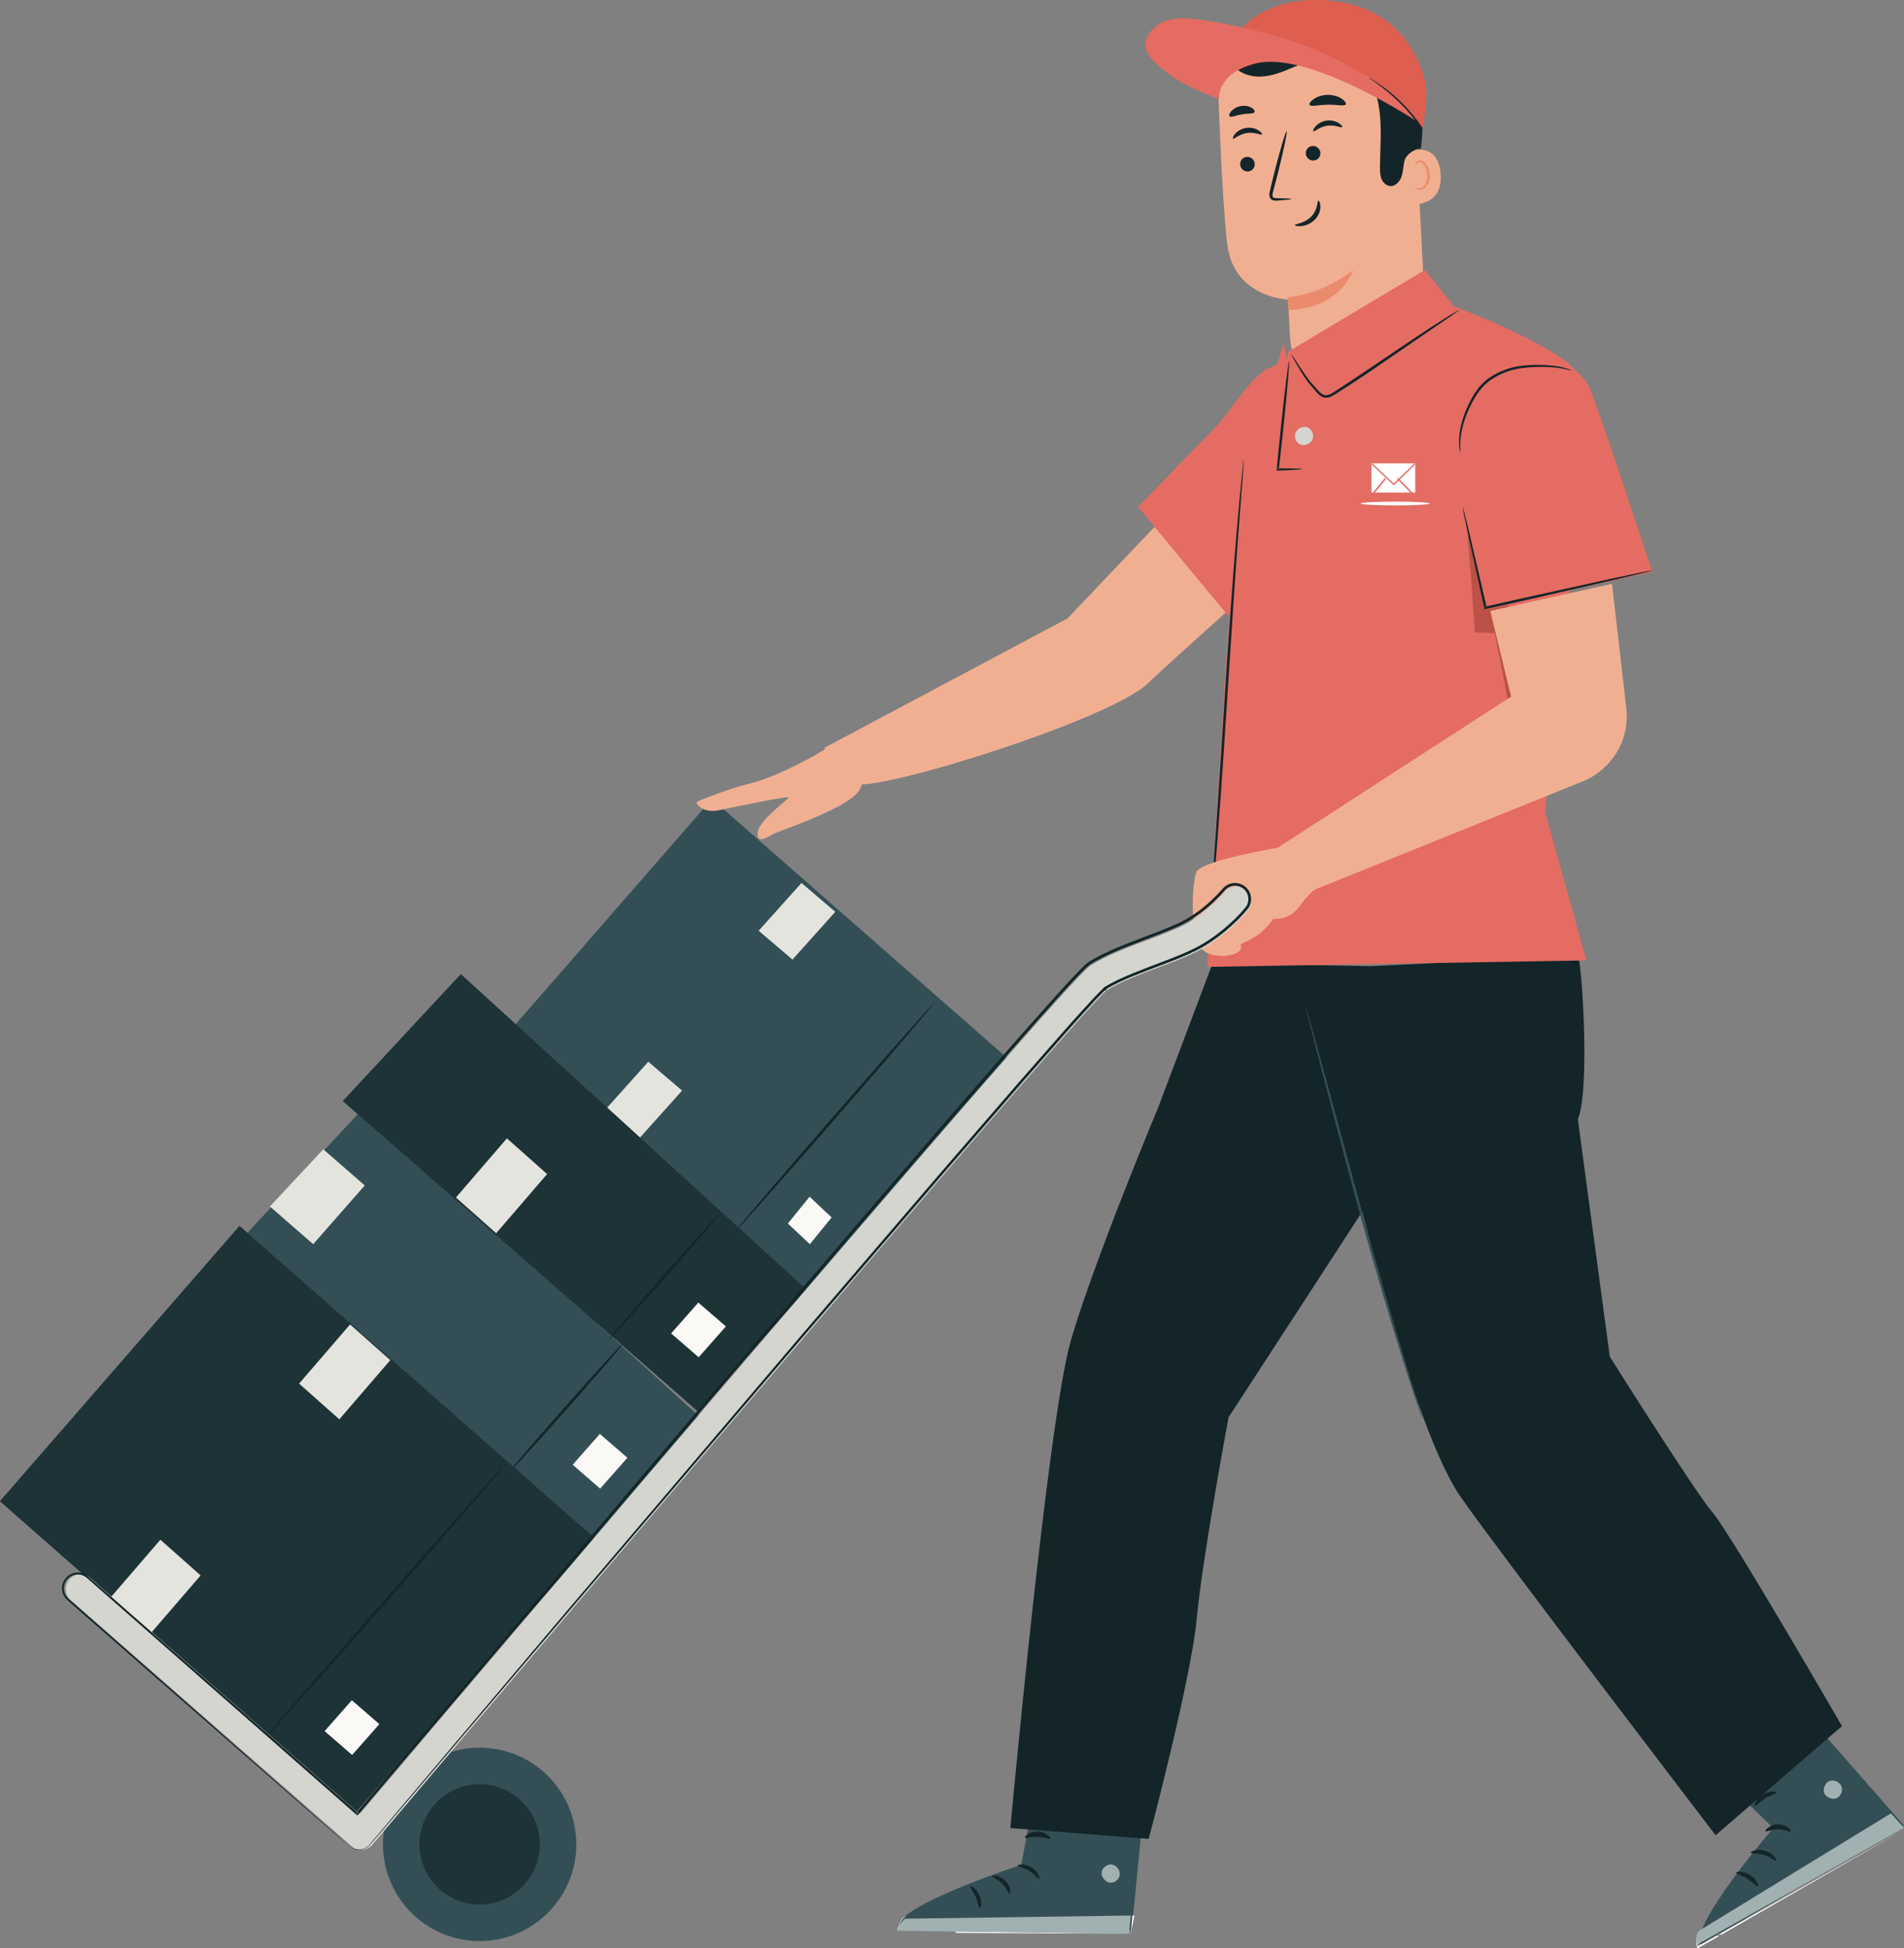 <?xml version="1.0" encoding="UTF-8"?>
<svg xmlns="http://www.w3.org/2000/svg" xmlns:xlink="http://www.w3.org/1999/xlink" width="522px" height="534px" viewBox="0 0 522 534" version="1.1">
  <rect x="0" y="0" width="522" height="534" fill="#808080" stroke="none"/>
  <title>Group</title>
  <g id="Page-1" stroke="none" stroke-width="1" fill="none" fill-rule="evenodd">
    <g id="Group" transform="translate(0, 0)">
      <path d="M387.918,30.766 L390.975,90.461 C391.476,100.207 384.318,108.679 374.587,109.861 C363.873,111.163 354.281,103.175 353.68,92.448 C353.361,86.769 353.132,82.114 353.132,82.114 C353.132,82.114 338.465,81.635 336.531,67.33 C335.414,59.069 334.547,40.118 334.013,25.585 C333.651,15.76 340.913,7.301 350.717,6.111 L359.411,5.054 C374.492,4.106 387.384,15.735 387.918,30.766" id="Fill-276" fill="#F1AF92"></path>
      <path d="M353,81.492 C353,81.492 362.105,80.942 371,74 C371,74 367.654,84.563 353.185,85 L353,81.492" id="Fill-277" fill="#EA8C6C"></path>
      <path d="M338.045,37.969 C338.327,38.231 339.716,36.75 341.887,36.458 C344.051,36.133 345.779,37.17 345.981,36.839 C346.083,36.691 345.771,36.193 345.016,35.719 C344.273,35.249 343.049,34.858 341.698,35.05 C340.347,35.244 339.271,35.958 338.681,36.621 C338.075,37.289 337.907,37.853 338.045,37.969" id="Fill-278" fill="#132529"></path>
      <path d="M358.007,42.143 C358.098,43.245 359.065,44.074 360.165,43.995 C361.265,43.917 362.084,42.963 361.993,41.86 C361.903,40.758 360.937,39.927 359.836,40.005 C358.735,40.083 357.916,41.04 358.007,42.143" id="Fill-279" fill="#132529"></path>
      <path d="M340.007,45.142 C340.098,46.245 341.064,47.074 342.165,46.995 C343.264,46.917 344.083,45.963 343.993,44.86 C343.902,43.756 342.936,42.927 341.837,43.005 C340.735,43.083 339.916,44.04 340.007,45.142" id="Fill-280" fill="#132529"></path>
      <path d="M360.044,35.969 C360.326,36.23 361.718,34.75 363.887,34.458 C366.05,34.133 367.779,35.17 367.981,34.838 C368.083,34.691 367.773,34.191 367.016,33.719 C366.271,33.247 365.048,32.858 363.697,33.05 C362.348,33.244 361.272,33.959 360.68,34.621 C360.077,35.287 359.908,35.854 360.044,35.969" id="Fill-281" fill="#132529"></path>
      <path d="M354,54.537 C353.995,54.41 352.555,54.341 350.232,54.328 C349.646,54.338 349.083,54.291 348.937,53.918 C348.749,53.527 348.916,52.89 349.115,52.199 C349.489,50.769 349.88,49.27 350.29,47.698 C351.903,41.297 352.996,36.061 352.731,36.001 C352.465,35.939 350.943,41.078 349.33,47.479 C348.945,49.056 348.577,50.559 348.228,51.997 C348.09,52.664 347.804,53.437 348.206,54.248 C348.415,54.651 348.878,54.907 349.261,54.961 C349.648,55.027 349.975,54.993 350.263,54.977 C352.579,54.823 354.008,54.664 354,54.537" id="Fill-282" fill="#132529"></path>
      <path d="M361.453,55.002 C361.084,55.024 361.378,57.412 359.496,59.356 C357.619,61.304 354.978,61.346 355,61.682 C354.985,61.836 355.638,62.077 356.743,61.976 C357.826,61.883 359.361,61.356 360.513,60.167 C361.66,58.977 362.036,57.524 361.997,56.534 C361.966,55.526 361.618,54.966 361.453,55.002" id="Fill-283" fill="#132529"></path>
      <path d="M359.022,28.688 C359.306,29.375 361.43,28.713 364.001,28.708 C366.574,28.641 368.709,29.243 368.98,28.547 C369.1,28.217 368.676,27.593 367.78,27.02 C366.892,26.447 365.518,25.981 363.977,26.001 C362.435,26.025 361.071,26.529 360.193,27.127 C359.308,27.726 358.897,28.362 359.022,28.688" id="Fill-284" fill="#132529"></path>
      <path d="M337.078,31.848 C337.494,32.311 338.845,31.592 340.537,31.34 C342.22,31.022 343.704,31.263 343.975,30.684 C344.091,30.405 343.808,29.925 343.127,29.526 C342.457,29.127 341.38,28.872 340.219,29.067 C339.06,29.263 338.102,29.861 337.571,30.464 C337.03,31.068 336.892,31.62 337.078,31.848" id="Fill-285" fill="#132529"></path>
      <path d="M385,41.895 C385.221,41.762 394.1,37.843 394.947,47.53 C395.793,57.218 386.15,56.092 386.109,55.815 C386.068,55.539 385,41.895 385,41.895" id="Fill-286" fill="#F1AF92"></path>
      <path d="M388.007,51.358 C388.046,51.326 388.185,51.455 388.48,51.553 C388.767,51.649 389.25,51.691 389.734,51.471 C390.715,51.032 391.427,49.434 391.317,47.79 C391.264,46.959 391.006,46.186 390.634,45.56 C390.277,44.92 389.779,44.493 389.258,44.45 C388.74,44.381 388.405,44.702 388.312,44.968 C388.207,45.234 388.284,45.41 388.235,45.429 C388.211,45.455 388.014,45.295 388.056,44.913 C388.079,44.729 388.171,44.505 388.381,44.31 C388.595,44.113 388.925,43.993 389.284,44 C390.031,43.985 390.76,44.574 391.168,45.262 C391.618,45.95 391.928,46.816 391.99,47.749 C392.102,49.588 391.273,51.388 389.918,51.886 C389.258,52.11 388.675,51.966 388.363,51.776 C388.044,51.576 387.975,51.377 388.007,51.358" id="Fill-287" fill="#EA8C6C"></path>
      <path d="M389.543,40.788 C388.018,40.611 385.624,42.288 385.163,43.751 C384.7,45.214 384.752,46.801 384.293,48.265 C383.833,49.729 382.563,51.155 381.039,50.986 C379.986,50.868 379.139,50.001 378.745,49.018 C378.351,48.037 378.33,46.951 378.335,45.892 C378.354,41.29 378.758,36.68 378.383,32.094 C378.009,27.507 376.78,22.845 373.908,19.248 C371.037,15.652 366.284,13.33 361.774,14.253 C358.787,14.863 356.213,16.773 353.267,17.559 C349.774,18.489 345.864,17.694 343.014,15.473 C342.649,15.187 341.011,14.373 341.011,14.373 C340.983,14.139 340.957,12.085 341.666,11.249 C346.942,5.026 357.468,2.184 365.561,3.203 C373.656,4.22 381.694,8.866 385.972,15.812 C390.249,22.758 390.495,33.114 389.543,40.788" id="Fill-288" fill="#132529"></path>
      <path d="M348.89,9.112 C354.196,8.675 364.495,9.473 369.053,12.321 C369.593,12.657 370.203,13.255 369.935,13.844 C369.733,14.29 369.166,14.37 368.692,14.415 C365.525,14.714 357.543,17.142 354.611,18.417 C351.678,19.692 348.642,20.931 345.463,20.998 C342.283,21.063 338.887,19.721 337.283,16.879 L336,17.559 C338.316,12.598 343.584,9.549 348.89,9.112" id="Fill-289" fill="#132529"></path>
      <path d="M333,22.566 C333,22.566 336.698,17.879 343.193,16.559 C355.59,14.038 376.603,15.342 390.022,35 C390.022,35 391.415,27.884 390.876,23.605 C390.516,20.747 386.613,3.932 367.889,0.716 C367.889,0.716 339.427,-6.136 333,22.566" id="Fill-290" fill="#E46C62"></path>
      <path d="M376,23 C371.076,19.957 365.906,18.077 361,17.03 C361.035,17.021 361.066,17.009 361.101,17 C365.949,17.882 370.979,19.625 375.804,22.598 C375.87,22.731 375.935,22.866 376,23" id="Fill-291" fill="#CD8E73"></path>
      <path d="M390,35 C386.094,28.897 381.278,24.489 376.186,21.376 C376.125,21.25 376.063,21.124 376,21 C381.071,24.09 385.902,28.599 390,35 L390,34.999 L390,35" id="Fill-292" fill="#09181B"></path>
      <path d="M360.852,17.174 C360.236,17.048 359.624,16.932 359.014,16.826 C359.668,16.918 360.326,17.022 360.986,17.136 C360.94,17.148 360.898,17.162 360.852,17.174" id="Fill-293" fill="#09181B"></path>
      <path d="M390.021,35 C385.77,28.774 380.759,24.389 375.5,21.383 C370.754,18.671 365.807,17.083 361.039,16.278 C360.549,16.196 360.06,16.121 359.575,16.055 C356.538,15.537 353.626,15.318 350.969,15.318 C348.539,15.318 346.321,15.501 344.415,15.811 C336.696,17.062 333,22.566 333,22.566 C337.352,3.138 351.796,0 360.677,0 C364.917,0 367.889,0.716 367.889,0.716 C386.613,3.933 390.516,20.747 390.875,23.606 C390.963,24.299 391,25.068 391,25.868 C390.999,26.702 390.96,27.572 390.896,28.428 C390.648,31.768 390.039,34.908 390.021,34.999 L390.021,35" id="Fill-294" fill="#DE5E4F"></path>
      <path d="M387.994,32.996 C381.556,24.551 372.813,19.28 363.533,14.884 C354.254,10.49 339.346,6.851 329.201,5.422 C326.155,4.992 322.996,4.679 320.052,5.578 C317.108,6.478 314.409,8.872 314.023,11.965 C313.54,15.837 320.813,20.82 324.177,22.718 C327.541,24.614 334.244,27.179 334.244,27.179 C334.244,27.179 333.314,20.194 344.146,17.424 C358.912,13.648 388.495,33.329 387.994,32.996" id="Fill-295" fill="#E46C62"></path>
      <path d="M463,478.751 L486.171,501.031 C486.171,501.031 463.287,527.515 466.238,533 L522,500.353 L487.48,461 L463,478.751" id="Fill-296" fill="#334F55"></path>
      <path d="M502.678,493 C501.554,493 500.286,492.243 500.051,491.176 C499.766,489.891 500.714,488.132 501.997,488.04 C502.14,488.012 502.284,488 502.43,488 C503.478,488 504.531,488.683 504.879,489.707 C505.302,490.954 504.577,492.493 503.351,492.896 C503.14,492.966 502.912,493 502.678,493" id="Fill-297" fill="#A1B0B0"></path>
      <path d="M465.399,534 C464.769,532.564 465.004,531.339 465.292,530.59 C465.338,530.59 465.398,530.59 465.445,530.59 C465.107,531.793 465.076,532.772 465.446,533.435 L470.499,530.581 C470.78,530.58 471.074,530.58 471.353,530.58 L465.399,534 M471.851,530.293 C471.573,530.292 471.29,530.292 471.009,530.292 L522,501.473 L521.57,501 L522,501.473 L471.851,530.293 M465.536,530.282 C465.496,530.282 465.464,530.282 465.424,530.282 C465.552,530.012 465.668,529.845 465.694,529.807 C465.637,529.968 465.584,530.128 465.536,530.282" id="Fill-298" fill="#FFFFFE"></path>
      <path d="M465,530.428 C465.045,530.27 465.094,530.126 465.141,530 C465.183,530 465.218,530 465.26,530 C465.226,530.146 465.193,530.286 465.163,530.428 C465.113,530.428 465.049,530.428 465,530.428 M470.557,530.416 L471.102,530.014 C471.401,530.014 471.704,530.014 472,530.016 L471.469,530.414 C471.171,530.414 470.858,530.414 470.557,530.416" id="Fill-299" fill="#97A19F"></path>
      <path d="M465.267,533 C464.896,532.335 464.927,531.353 465.266,530.146 C465.294,530.043 465.325,529.942 465.357,529.837 C465.406,529.683 465.459,529.523 465.516,529.361 C465.52,529.357 465.522,529.354 465.522,529.354 L518.421,497 L522,500.938 L470.848,529.847 L470.335,530.137 L465.267,533" id="Fill-300" fill="#A1B0B0"></path>
      <path d="M484.021,501.891 C484.199,502.215 485.627,501.323 487.501,501.364 C489.377,501.346 490.798,502.253 490.978,501.93 C491.194,501.674 489.777,500.002 487.507,500 C485.238,499.975 483.807,501.631 484.021,501.891" id="Fill-301" fill="#132529"></path>
      <path d="M480.011,507.78 C480.128,508.108 481.779,507.807 483.631,508.425 C485.503,508.988 486.644,510.175 486.939,509.978 C487.257,509.85 486.343,507.999 484.025,507.276 C481.715,506.532 479.835,507.495 480.011,507.78" id="Fill-302" fill="#132529"></path>
      <path d="M481.911,516.986 C482.24,516.876 481.687,515.076 479.785,513.892 C477.891,512.693 475.969,512.94 476,513.277 C475.985,513.637 477.531,513.954 479.077,514.95 C480.647,515.909 481.575,517.146 481.911,516.986" id="Fill-303" fill="#132529"></path>
      <path d="M481.054,494.98 C481.321,495.177 482.326,493.882 483.919,492.92 C485.493,491.922 487.004,491.66 487,491.3 C487.033,490.969 485.245,490.664 483.383,491.827 C481.515,492.973 480.786,494.835 481.054,494.98" id="Fill-304" fill="#132529"></path>
      <path d="M477.007,488.856 C477.078,488.966 478.317,488.477 479.926,487.154 C480.725,486.495 481.598,485.616 482.398,484.525 C482.797,483.979 483.177,483.383 483.519,482.739 C483.68,482.424 483.89,482.08 483.97,481.597 C484.099,481.142 483.804,480.343 483.147,480.128 C482.565,479.889 481.913,480.016 481.486,480.251 C481.047,480.486 480.752,480.768 480.483,481.023 C479.932,481.543 479.457,482.092 479.055,482.645 C478.257,483.754 477.754,484.867 477.469,485.827 C476.901,487.759 477.108,489.004 477.241,489 C477.429,489.011 477.528,487.811 478.257,486.065 C478.621,485.194 479.165,484.199 479.944,483.21 C480.336,482.718 480.786,482.229 481.3,481.766 C481.817,481.261 482.34,480.952 482.672,481.114 C482.797,481.177 482.829,481.211 482.814,481.451 C482.784,481.682 482.637,481.976 482.48,482.288 C482.174,482.894 481.839,483.462 481.488,483.989 C480.786,485.041 480.028,485.921 479.339,486.616 C477.958,488.009 476.906,488.716 477.007,488.856" id="Fill-305" fill="#132529"></path>
      <path d="M477.957,488.999 C478.075,488.981 478.005,487.795 477.049,486.149 C476.573,485.334 475.856,484.429 474.868,483.607 C474.373,483.2 473.81,482.814 473.185,482.482 C472.547,482.169 471.73,481.73 470.658,482.219 C470.123,482.514 469.943,483.161 470.015,483.582 C470.066,484.027 470.223,484.339 470.353,484.668 C470.644,485.313 471.037,485.882 471.472,486.365 C472.345,487.336 473.393,487.952 474.319,488.291 C476.212,488.976 477.483,488.626 477.45,488.53 C477.455,488.355 476.242,488.419 474.625,487.639 C473.828,487.255 472.944,486.648 472.225,485.774 C471.866,485.338 471.548,484.84 471.313,484.289 C471.044,483.705 470.969,483.148 471.215,483.077 C471.476,482.916 472.187,483.052 472.686,483.348 C473.254,483.637 473.775,483.969 474.242,484.322 C475.174,485.032 475.893,485.816 476.415,486.528 C477.462,487.961 477.793,489.045 477.957,488.999" id="Fill-306" fill="#132529"></path>
      <path d="M285.641,481 L279.987,511.12 C279.987,511.12 246.222,522.025 246,528.247 L310.255,529 L315,481 L285.641,481" id="Fill-307" fill="#334F55"></path>
      <path d="M304.53,516 C304.373,516 304.216,515.983 304.06,515.948 C302.808,515.661 301.686,514.041 302.08,512.813 C302.395,511.832 303.536,511 304.566,511 C304.825,511 305.076,511.052 305.306,511.168 C306.429,511.58 307.195,512.862 306.956,514.045 C306.733,515.154 305.641,516 304.53,516" id="Fill-308" fill="#A1B0B0"></path>
      <polyline id="Fill-309" fill="#FFFFFE" points="310.01 530 262 529.767 262 529.375 310.01 530 310.455 525.008 311 525 310.01 530"></polyline>
      <path d="M260,529 L246,528.931 C246.334,526.109 248.311,525.078 248.465,525 C247.156,526.214 246.372,527.369 246.339,528.407 L260,528.585 L260,529" id="Fill-310" fill="#EEEEE9"></path>
      <polyline id="Fill-311" fill="#97A19F" points="262 528.259 260 528.249 260 527.741 262 527.765 262 528.259"></polyline>
      <path d="M309.55,530 L260.933,529.374 L259.468,529.355 L246,529.182 C246.032,528.173 246.806,527.05 248.096,525.869 C248.102,525.867 248.107,525.866 248.107,525.866 L310,525 L309.55,530" id="Fill-312" fill="#A1B0B0"></path>
      <path d="M279.002,511.33 C279.021,511.657 280.607,511.762 282.19,512.771 C283.8,513.736 284.638,515.127 284.925,514.991 C285.215,514.92 284.695,512.982 282.756,511.795 C280.83,510.592 278.926,511.033 279.002,511.33" id="Fill-313" fill="#132529"></path>
      <path d="M272.003,514.139 C271.928,514.451 273.499,514.956 274.758,516.28 C276.061,517.568 276.41,519.021 276.767,518.999 C277.106,519.042 277.299,517.167 275.7,515.549 C274.116,513.92 272.001,513.834 272.003,514.139" id="Fill-314" fill="#132529"></path>
      <path d="M268.653,522.998 C268.94,523.065 269.337,521.296 268.484,519.394 C267.646,517.485 266.146,516.767 266.02,517.065 C265.849,517.358 266.826,518.364 267.505,519.938 C268.215,521.493 268.339,522.972 268.653,522.998" id="Fill-315" fill="#132529"></path>
      <path d="M281.013,503.616 C281.158,503.995 282.65,503.366 284.505,503.465 C286.363,503.517 287.82,504.265 287.984,503.9 C288.167,503.591 286.728,502.083 284.542,502.005 C282.355,501.905 280.844,503.293 281.013,503.616" id="Fill-316" fill="#132529"></path>
      <path d="M432.581,262 C433.633,262.71 436.025,298.828 432.581,306.747 L441.343,371.822 C441.343,371.822 464.847,409.181 469.579,414.617 C474.31,420.054 505,473.085 505,473.085 L470.352,503 C470.352,503 410.13,424.248 400.45,410.271 C385.262,388.341 367.334,306.133 367.334,306.133 L365,265.329 L432.581,262" id="Fill-317" fill="#132529"></path>
      <path d="M385,314.184 C383.943,316.119 336.824,388.444 336.824,388.444 C336.824,388.444 329.675,426.756 328.09,443.653 C326.504,460.55 314.92,504 314.92,504 L277,501.028 C277,501.028 287.256,389.158 293.597,367.354 C299.936,345.552 317.573,303.422 317.573,303.422 L332.456,264 L375.307,264.802 L385,314.184" id="Fill-318" fill="#132529"></path>
      <path d="M358.004,276 C357.979,276.007 358.064,276.41 358.242,277.172 C358.444,277.991 358.717,279.099 359.06,280.495 C359.816,283.438 360.881,287.586 362.189,292.685 C364.862,302.97 368.563,317.178 372.871,332.813 C377.184,348.452 381.38,362.53 384.578,372.668 C386.18,377.737 387.505,381.83 388.457,384.646 C388.923,386.007 389.291,387.087 389.565,387.886 C389.825,388.624 389.973,389.007 389.997,389 C390.02,388.993 389.917,388.595 389.701,387.842 C389.46,387.034 389.133,385.941 388.72,384.564 C387.836,381.657 386.591,377.56 385.059,372.523 C381.983,362.351 377.866,348.26 373.554,332.627 C369.313,317.007 365.474,302.869 362.674,292.558 C361.274,287.483 360.135,283.353 359.328,280.425 C358.93,279.043 358.614,277.947 358.38,277.135 C358.157,276.385 358.028,275.994 358.004,276" id="Fill-319" fill="#334F55"></path>
      <polyline id="Fill-320" fill="#334F55" points="164.529 424 67 338.772 99.344 304 194 390.323 164.529 424"></polyline>
      <polyline id="Fill-321" fill="#FAF9F6" points="164.542 408 157 401.457 164.456 393 172 399.543 164.542 408"></polyline>
      <polyline id="Fill-322" fill="#E4E4DE" points="88.629 315 74 330.671 85.861 341 100 324.902 88.629 315"></polyline>
      <path d="M140.003,402.998 C139.84,402.858 146.65,394.912 155.206,385.249 C163.767,375.583 170.836,367.863 170.997,368.002 C171.158,368.142 164.352,376.088 155.792,385.754 C147.234,395.417 140.164,403.138 140.003,402.998" id="Fill-323" fill="#132529"></path>
      <polyline id="Fill-324" fill="#334F55" points="97.345 497 0 411.451 65.657 336 163 421.547 97.345 497"></polyline>
      <polyline id="Fill-325" fill="#1E3337" points="97.345 497 0 411.451 65.657 336 163 421.547 162.827 421.747 97.345 497"></polyline>
      <polyline id="Fill-326" fill="#FAF9F6" points="96.544 481 89 474.458 96.456 466 104 472.542 96.544 481"></polyline>
      <polyline id="Fill-327" fill="#E4E4DE" points="95.973 363 82 379.215 93.027 389 107 372.786 95.973 363"></polyline>
      <polyline id="Fill-328" fill="#E4E4DE" points="43.973 422 30 438.214 41.029 448 55 431.786 43.973 422"></polyline>
      <path d="M73.001,475.999 C72.842,475.86 87.265,459.181 105.21,438.75 C123.162,418.312 137.84,401.862 137.999,402.001 C138.159,402.139 123.74,418.815 105.787,439.253 C87.842,459.684 73.16,476.137 73.001,475.999" id="Fill-329" fill="#132529"></path>
      <polyline id="Fill-330" fill="#334F55" points="221.817 354 140 282.268 195.184 219 277 290.732 221.817 354"></polyline>
      <polyline id="Fill-331" fill="#FAF9F6" points="222.035 341 216 335.33 221.965 328 228 333.67 222.035 341"></polyline>
      <polyline id="Fill-332" fill="#E4E4DE" points="219.737 242 208 255.095 217.263 263 229 249.905 219.737 242"></polyline>
      <polyline id="Fill-333" fill="#E4E4DE" points="177.736 291 166 304.095 175.262 312 187 298.905 177.736 291"></polyline>
      <path d="M202.002,336.999 C201.844,336.859 213.803,322.868 228.713,305.749 C243.625,288.626 255.84,274.862 255.998,275.001 C256.156,275.141 244.2,289.13 229.286,306.253 C214.376,323.37 202.16,337.137 202.002,336.999" id="Fill-334" fill="#132529"></path>
      <polyline id="Fill-335" fill="#334F55" points="191.529 387 94 301.772 126.344 267 221 353.324 191.529 387"></polyline>
      <polyline id="Fill-336" fill="#1E3337" points="191.529 387 169.999 368.185 169.844 368.051 94 301.772 126.344 267 221 353.324 191.529 387"></polyline>
      <polyline id="Fill-337" fill="#FAF9F6" points="191.544 372 184 365.458 191.458 357 199 363.542 191.544 372"></polyline>
      <polyline id="Fill-338" fill="#E4E4DE" points="138.972 312 125 328.214 136.028 338 150 321.785 138.972 312"></polyline>
      <path d="M167.003,366.998 C166.842,366.863 173.428,359.143 181.708,349.756 C189.992,340.366 196.836,332.866 196.997,333.002 C197.158,333.137 190.574,340.856 182.291,350.246 C174.009,359.633 167.164,367.134 167.003,366.998" id="Fill-339" fill="#132529"></path>
      <path d="M105,505.5 C105,520.135 116.864,532 131.499,532 C146.134,532 158,520.135 158,505.5 C158,490.865 146.134,479 131.499,479 C116.864,479 105,490.865 105,505.5" id="Fill-340" fill="#334F55"></path>
      <path d="M131.5,522 C122.387,522 115,514.613 115,505.5 C115,496.387 122.387,489 131.5,489 C140.613,489 148,496.387 148,505.5 C148,514.613 140.613,522 131.5,522" id="Fill-341" fill="#1E3337"></path>
      <path d="M329.262,131.114 C328.459,131.801 292.667,169.5 292.667,169.5 L226,204.958 L233.878,214.369 C234.841,218.911 303.651,197.812 314.633,187.355 C322.044,180.297 345,159.897 345,159.897 L339.936,124 L329.262,131.114" id="Fill-342" fill="#F1AF92"></path>
      <path d="M237.999,209.498 L226.491,205 C225.895,205.928 212.873,212.991 206.035,214.632 C198.745,216.382 191,219.775 191,219.775 L191.1,220.384 C192.613,222.274 194.949,222.539 197.311,222.034 C204.071,220.584 216.336,218.083 216.213,218.56 C216.04,219.236 208.23,224.655 207.754,228.014 C207.326,231.035 209.514,230.032 211.627,228.775 C213.741,227.52 233.575,221.372 235.848,216.096 C238.12,210.818 237.999,209.498 237.999,209.498" id="Fill-343" fill="#F1AF92"></path>
      <path d="M365,94 L348.211,100.78 C344.097,101.959 338.5,110.955 333.628,116.689 L312,138.912 L341.857,175 L365,94" id="Fill-344" fill="#E46C62"></path>
      <path d="M390.62,74 L398.687,84 C398.687,84 430.029,95.608 433.282,103.455 C437.849,114.473 431.864,148.698 431.864,148.698 L423.581,222.428 L434.905,263.226 L331,265 C331,265 337.304,158.039 338.767,146.717 C339.784,138.846 347.998,106.288 351.923,94.055 L352.76,98.269 L353.23,96.353 L390.62,74" id="Fill-345" fill="#E46C62"></path>
      <path d="M340.989,126 C340.978,126 340.955,126.116 340.923,126.343 C340.888,126.612 340.847,126.944 340.796,127.353 C340.695,128.3 340.556,129.6 340.379,131.247 C340.026,134.63 339.575,139.53 339.054,145.589 C338.009,157.704 336.82,174.461 335.644,192.974 C334.47,211.493 333.359,228.252 332.444,240.374 C331.982,246.391 331.609,251.28 331.344,254.729 C331.224,256.38 331.129,257.685 331.061,258.634 C331.038,259.046 331.021,259.381 331.006,259.651 C330.997,259.88 330.998,259.999 331.012,260 C331.023,260 331.046,259.884 331.079,259.657 C331.111,259.388 331.153,259.056 331.205,258.647 C331.305,257.7 331.445,256.4 331.62,254.753 C331.975,251.371 332.424,246.472 332.947,240.413 C333.992,228.298 335.181,211.539 336.357,193.018 C337.532,174.507 338.642,157.749 339.557,145.627 C340.017,139.609 340.393,134.72 340.656,131.272 C340.777,129.62 340.87,128.315 340.939,127.366 C340.963,126.954 340.981,126.619 340.995,126.349 C341.003,126.119 341.001,126.001 340.989,126" id="Fill-346" fill="#132529"></path>
      <path d="M354.004,97.037 C354.051,97.011 354.503,97.696 355.311,98.941 C356.128,100.175 357.258,102.013 358.837,104.121 C359.236,104.665 359.664,105.12 360.193,105.675 C360.688,106.223 361.146,106.824 361.679,107.356 C362.205,107.878 362.836,108.347 363.554,108.33 C364.274,108.334 364.998,107.91 365.726,107.435 C368.689,105.527 371.915,103.382 375.291,101.11 C382.037,96.558 388.129,92.4 392.615,89.505 C394.853,88.049 396.687,86.904 397.965,86.131 C399.248,85.363 399.969,84.959 399.999,85.003 C400.027,85.047 399.36,85.536 398.131,86.378 C396.788,87.3 395.034,88.501 392.922,89.951 C388.411,93.042 382.386,97.172 375.725,101.739 C372.348,104.014 369.103,106.146 366.11,108.024 C365.373,108.486 364.54,109.009 363.548,109 C362.537,108.996 361.769,108.361 361.221,107.796 C360.654,107.211 360.209,106.598 359.743,106.059 C359.28,105.555 358.766,104.981 358.396,104.44 C356.847,102.253 355.796,100.38 355.053,99.093 C354.324,97.8 353.958,97.062 354.004,97.037" id="Fill-347" fill="#132529"></path>
      <path d="M357,128.545 C357.001,128.609 356.35,128.682 355.187,128.758 C354.024,128.834 352.351,128.912 350.312,128.988 L350,129 L350.032,128.643 C350.309,125.575 350.689,121.705 351.127,117.517 C351.663,112.391 352.188,107.754 352.601,104.403 C352.808,102.729 352.987,101.375 353.126,100.44 C353.266,99.507 353.365,98.993 353.413,99 C353.46,99.006 353.452,99.531 353.393,100.476 C353.336,101.419 353.231,102.784 353.086,104.467 C352.797,107.835 352.35,112.48 351.813,117.607 C351.375,121.796 350.945,125.658 350.581,128.715 L350.301,128.37 C352.343,128.364 354.017,128.377 355.181,128.406 C356.346,128.435 357,128.483 357,128.545" id="Fill-348" fill="#132529"></path>
      <path d="M358.259,117.039 C359.523,117.497 360.295,118.99 359.893,120.249 C359.491,121.507 357.952,122.303 356.672,121.89 C355.393,121.477 354.643,119.906 355.171,118.691 C355.696,117.478 356.765,116.828 358.259,117.039" id="Fill-349" fill="#D4D5CF"></path>
      <polygon id="Fill-350" fill="#FFFFFE" points="376 135 388 135 388 127 376 127"></polygon>
      <path d="M382.108,133 L376,127.282 L376.239,127 L382.105,132.491 C384.287,130.415 387.485,127.334 387.662,127.056 L387.781,127.141 L388,127.141 C388,127.249 388,127.396 382.227,132.886 L382.108,133" id="Fill-351" fill="#E46C62"></path>
      <polyline id="Fill-352" fill="#E46C62" points="387.669 136 383 131.242 383.331 131 388 135.758 387.669 136"></polyline>
      <polyline id="Fill-353" fill="#E46C62" points="375.34 137 375 136.733 379.66 131 380 131.265 375.34 137"></polyline>
      <path d="M373,138 C373,137.712 377.254,137.48 382.5,137.48 C387.746,137.48 392,137.712 392,138 C392,138.288 387.746,138.52 382.5,138.52 C377.254,138.52 373,138.288 373,138" id="Fill-354" fill="#FFFFFE"></path>
      <polyline id="Fill-355" fill="#BC5247" points="414.391 197 409.79 173.536 404.37 173.313 402 141 407.488 167.083 413.403 165.749 419 196.058 414.391 197"></polyline>
      <path d="M453,156.756 L407.369,167 C407.369,167 400.281,136.679 400.005,128.397 C399.731,120.116 410.149,94.415 426.059,99.713 C426.059,99.713 430.877,98.735 435.259,105.201 C437.021,107.804 453,156.756 453,156.756" id="Fill-356" fill="#E46C62"></path>
      <path d="M400.36,124 C400.501,123.997 399.948,121.445 400.869,117.468 C401.325,115.494 402.127,113.194 403.372,110.8 C404.579,108.393 406.18,105.828 408.779,104.068 C411.375,102.334 414.277,101.29 416.992,100.931 C419.721,100.533 422.231,100.501 424.319,100.591 C426.413,100.678 428.091,100.935 429.231,101.187 C430.371,101.447 430.973,101.688 430.999,101.63 C431.01,101.608 430.868,101.53 430.583,101.399 C430.304,101.257 429.869,101.111 429.302,100.928 C428.165,100.591 426.47,100.255 424.35,100.104 C422.234,99.95 419.693,99.93 416.898,100.301 C414.092,100.642 411.071,101.696 408.366,103.507 C405.63,105.356 403.961,108.085 402.785,110.521 C401.549,112.974 400.778,115.342 400.377,117.369 C399.972,119.402 399.954,121.09 400.045,122.239 C400.099,122.812 400.159,123.257 400.228,123.553 C400.292,123.85 400.337,124.004 400.36,124" id="Fill-357" fill="#132529"></path>
      <path d="M352.44,232 C352.44,232 329.219,235.639 327.966,239.084 C326.713,242.527 326.266,256.284 329.216,259.847 C332.164,263.411 341.261,262.113 340.183,259.121 C339.103,256.129 334.69,257.152 334.69,257.152 L331.722,248.925 L335.869,245.602 C335.869,245.602 342.006,251.601 344.12,251.355 C346.234,251.111 352.246,253.945 356.274,248.395 C360.302,242.844 363,242.254 363,242.254 L352.44,232" id="Fill-358" fill="#F1AF92"></path>
      <path d="M352,247.75 C351.596,248.064 348.126,254.283 344.375,256.55 C340.624,258.819 335.332,261.384 333.864,259.123 C332.396,256.863 332,254.219 332,254.219 L347.015,247 L352,247.75" id="Fill-359" fill="#F1AF92"></path>
      <path d="M96.36,505.995 L19.381,438.565 C17.7,437.092 17.53,434.533 19.003,432.849 C20.476,431.166 23.036,430.997 24.717,432.471 L98.599,497.189 C136.565,452.364 291.93,269.169 298.893,264.69 C303.152,261.952 308.939,259.764 314.537,257.649 C318.719,256.069 322.67,254.576 325.441,253.053 C331.381,249.791 335.679,244.652 335.814,244.489 C337.23,242.756 339.778,242.498 341.512,243.914 C343.244,245.328 343.502,247.881 342.087,249.613 C341.874,249.876 336.765,256.076 329.337,260.156 C326.067,261.952 321.856,263.543 317.4,265.228 C312.244,267.176 306.916,269.191 303.376,271.44 C295.964,277.593 179.076,414.684 102.117,505.567 C101.417,506.396 100.412,506.908 99.329,506.988 L99.028,507 C98.049,507 97.101,506.645 96.36,505.995 L96.36,505.995 Z" id="Fill-360" fill="#D4D5CF"></path>
      <polyline id="Fill-361" fill="#132529" points="302.994 271.011 302.634 271.045 302.786 270.531 303.28 271.447 303.274 271.451 303.26 271.457 303.23 271.469 303.16 271.489 302.99 271.481 302.772 271.295 302.994 271.011 303.23 270.719 303.026 270.523 302.866 270.511 302.802 270.527 302.774 270.537 302.762 270.543 302.756 270.547 303.252 271.463 303.366 270.969 302.994 271.011"></polyline>
      <path d="M95.694,505.951 C95.709,505.923 96.064,506.34 97.009,506.689 C97.897,507.022 99.66,507.168 101.125,505.786 C103.682,502.753 107.456,498.276 112.352,492.468 C122.183,480.839 136.516,463.885 154.563,442.539 C172.681,421.238 194.525,395.558 219.296,366.438 C231.738,351.924 244.914,336.553 258.726,320.44 C265.671,312.417 272.777,304.21 280.028,295.833 C283.684,291.671 287.377,287.466 291.106,283.22 C292.986,281.111 294.846,278.968 296.785,276.871 L299.677,273.701 C300.654,272.648 301.711,271.637 302.728,270.601 L302.738,270.591 L302.766,270.573 C305.313,268.98 308.065,267.791 310.836,266.652 C313.613,265.522 316.437,264.484 319.256,263.404 C322.072,262.321 324.9,261.219 327.608,259.861 C330.304,258.491 332.844,256.784 335.211,254.842 C337.546,252.906 339.867,250.732 341.703,248.381 C342.471,247.184 342.434,245.531 341.618,244.361 C340.827,243.168 339.297,242.531 337.891,242.816 C337.19,242.952 336.532,243.293 336.018,243.791 C335.537,244.314 334.981,244.978 334.438,245.531 C333.334,246.68 332.174,247.777 330.947,248.804 C328.506,250.859 325.789,252.668 322.838,253.973 C316.965,256.596 310.807,258.519 304.906,261.16 C303.433,261.82 301.979,262.525 300.569,263.307 C299.875,263.707 299.148,264.096 298.521,264.571 L297.645,265.334 L296.791,266.199 C294.507,268.511 292.311,270.954 290.099,273.383 C281.302,283.161 272.551,293.214 263.724,303.373 C232.879,338.972 203.374,373.585 175.586,406.189 C147.856,438.841 121.834,469.48 98.181,497.332 L97.969,497.581 L97.724,497.366 C73.537,476.127 51.409,456.698 31.823,439.501 C29.375,437.351 26.968,435.236 24.6,433.156 C23.993,432.635 23.461,432.083 22.782,431.813 C22.107,431.525 21.354,431.441 20.637,431.565 C19.192,431.794 17.973,432.939 17.617,434.328 C17.229,435.715 17.712,437.271 18.781,438.194 C19.902,439.179 21.013,440.155 22.114,441.122 C24.314,443.056 26.472,444.952 28.587,446.81 C37.043,454.244 44.804,461.067 51.81,467.225 C65.806,479.549 76.785,489.215 84.275,495.81 C88.003,499.106 90.861,501.633 92.796,503.343 C94.718,505.053 95.694,505.951 95.694,505.951 C95.694,505.951 94.674,505.103 92.731,503.418 C90.78,501.724 87.902,499.221 84.147,495.955 C76.631,489.393 65.613,479.771 51.566,467.505 C44.544,461.363 36.765,454.561 28.29,447.149 C26.172,445.295 24.01,443.403 21.806,441.475 C20.703,440.511 19.589,439.536 18.467,438.553 C17.262,437.518 16.714,435.765 17.147,434.203 C17.546,432.633 18.917,431.341 20.552,431.077 C21.361,430.936 22.212,431.028 22.977,431.353 C23.764,431.672 24.349,432.28 24.932,432.777 C27.303,434.852 29.714,436.963 32.167,439.109 C51.776,456.279 73.93,475.678 98.147,496.883 L97.692,496.916 C121.324,469.046 147.323,438.387 175.028,405.714 C202.801,373.095 232.297,338.475 263.147,302.871 C271.975,292.71 280.728,282.657 289.536,272.872 C291.754,270.437 293.943,268 296.254,265.661 L297.12,264.784 L298.093,263.943 C298.765,263.438 299.486,263.053 300.199,262.643 C301.636,261.846 303.11,261.132 304.596,260.466 C310.547,257.806 316.723,255.879 322.524,253.287 C325.423,252.005 328.057,250.25 330.464,248.228 C331.669,247.22 332.811,246.139 333.896,245.012 C334.458,244.439 334.912,243.886 335.497,243.253 C336.115,242.653 336.908,242.243 337.752,242.082 C339.443,241.738 341.285,242.505 342.233,243.939 C343.216,245.35 343.259,247.333 342.334,248.775 C340.341,251.333 338.079,253.414 335.679,255.416 C333.277,257.387 330.692,259.123 327.938,260.519 C325.183,261.899 322.34,263.003 319.518,264.089 C316.692,265.169 313.871,266.205 311.109,267.327 C308.355,268.455 305.625,269.639 303.154,271.185 L303.19,271.157 C302.194,272.175 301.174,273.148 300.202,274.193 L297.315,277.354 C295.38,279.444 293.518,281.589 291.638,283.693 C287.908,287.935 284.214,292.137 280.556,296.295 C273.298,304.664 266.188,312.865 259.238,320.883 C245.41,336.979 232.218,352.336 219.761,366.837 C194.943,395.917 173.057,421.56 154.904,442.83 C136.79,464.119 122.402,481.026 112.534,492.623 C107.595,498.413 103.824,502.888 101.21,505.876 C99.685,507.282 97.883,507.104 96.987,506.747 C96.035,506.374 95.694,505.951 95.694,505.951" id="Fill-362" fill="#132529"></path>
      <path d="M441.943,160 L445.874,194.153 C446.862,202.735 441.949,210.919 433.846,214.191 L357.534,245 L350,232.539 L414.282,190.916 L408.574,167.452" id="Fill-363" fill="#F1AF92"></path>
      <path d="M401.007,139 C400.988,139.004 401.01,139.192 401.071,139.548 C401.151,139.97 401.248,140.482 401.366,141.103 C401.668,142.548 402.076,144.493 402.578,146.888 C403.685,151.899 405.205,158.773 406.949,166.669 L407.022,167 L407.353,166.925 C410.226,166.285 413.288,165.603 416.443,164.9 C426.51,162.601 435.617,160.523 442.325,158.991 C445.559,158.219 448.209,157.586 450.152,157.122 C451.01,156.902 451.712,156.723 452.271,156.58 C452.755,156.448 453.006,156.367 453,156.344 C452.996,156.319 452.734,156.354 452.24,156.441 C451.674,156.551 450.962,156.688 450.092,156.855 C448.137,157.265 445.47,157.825 442.217,158.506 C435.497,159.985 426.374,161.994 416.291,164.214 C413.136,164.924 410.076,165.614 407.206,166.262 L407.61,166.518 C405.77,158.644 404.167,151.789 403,146.791 C402.418,144.415 401.944,142.485 401.592,141.052 C401.432,140.441 401.297,139.936 401.188,139.522 C401.088,139.174 401.027,138.996 401.007,139" id="Fill-364" fill="#132529"></path>
    </g>
  </g>
</svg>
